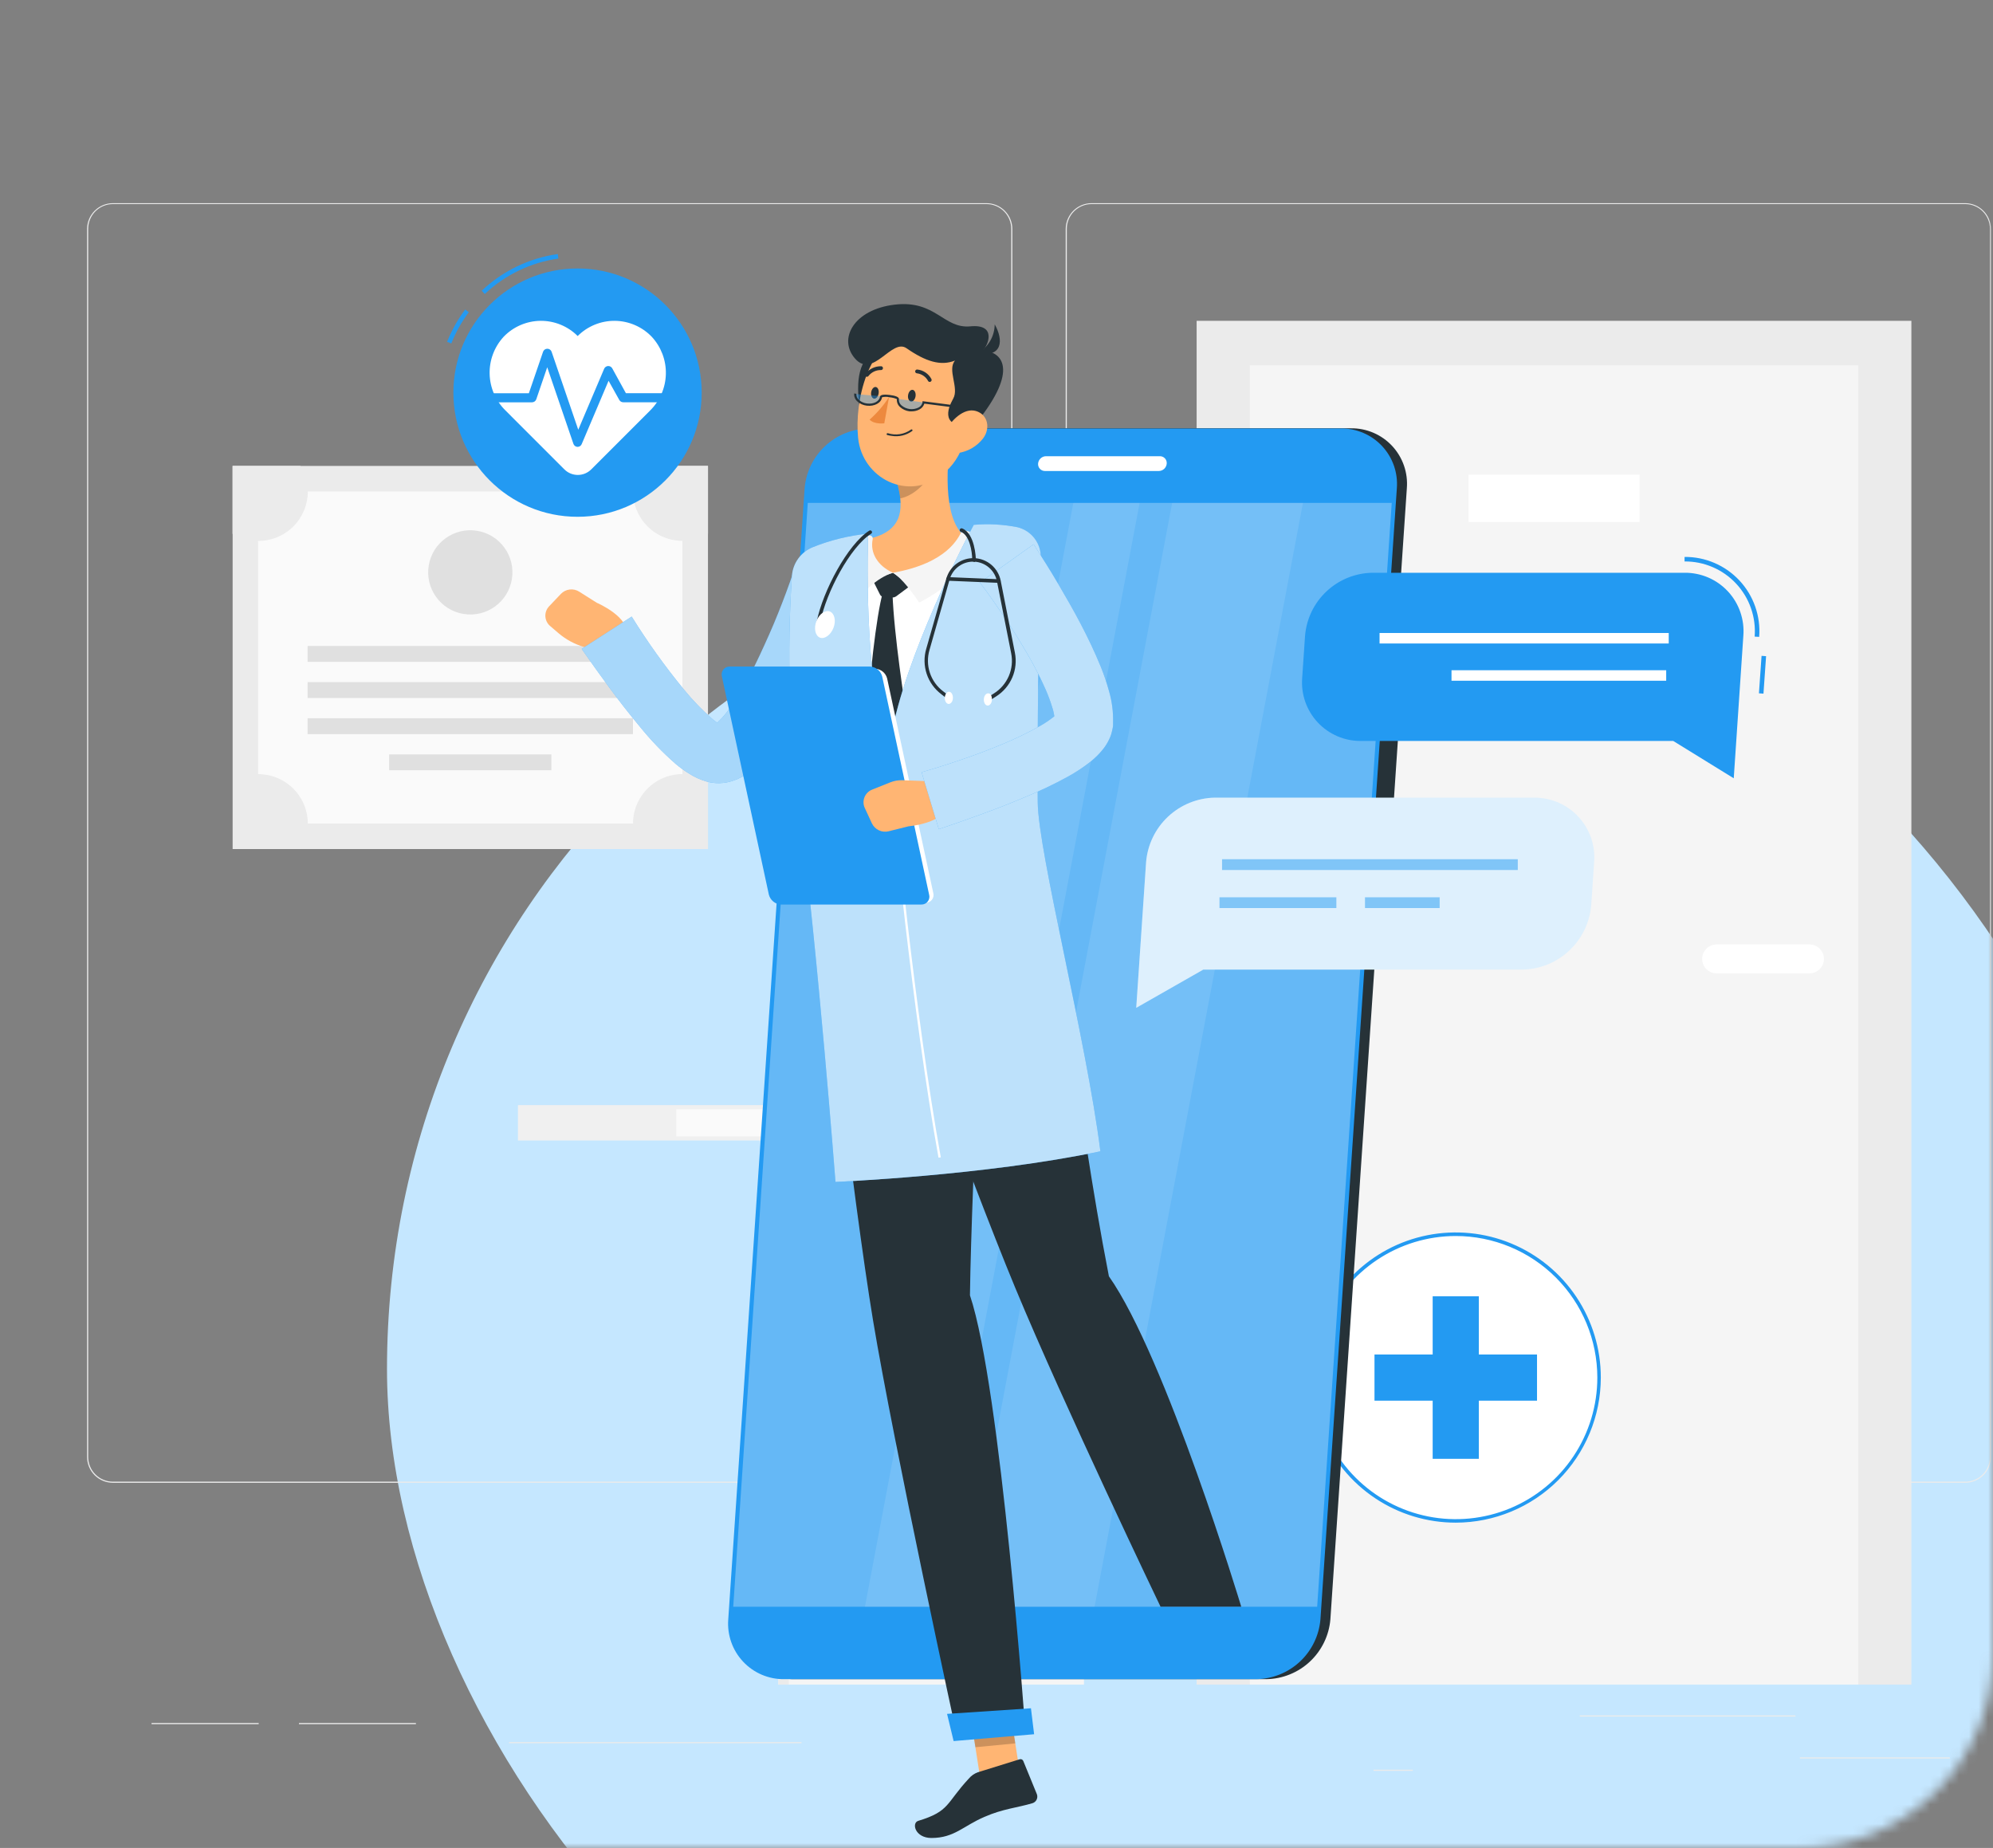 <svg width="206" height="191" viewBox="0 0 206 191" fill="none" xmlns="http://www.w3.org/2000/svg">
<rect x="0" y="0" width="206" height="191" fill="#808080" stroke="none"/>
<mask id="mask0_153_987" style="mask-type:alpha" maskUnits="userSpaceOnUse" x="0" y="0" width="206" height="191">
<rect width="206" height="191" rx="20" fill="#E4EEFF"/>
</mask>
<g mask="url(#mask0_153_987)">
<rect x="40" y="56" width="181" height="171" rx="85.5" fill="#C5E7FF"/>
<path d="M201.534 181.639H186.045V181.756H201.534V181.639Z" fill="#EBEBEB"/>
<path d="M146.031 182.911H141.967V183.028H146.031V182.911Z" fill="#EBEBEB"/>
<path d="M185.577 177.299H163.284V177.416H185.577V177.299Z" fill="#EBEBEB"/>
<path d="M26.739 178.085H15.664V178.202H26.739V178.085Z" fill="#EBEBEB"/>
<path d="M42.99 178.085H30.901V178.202H42.99V178.085Z" fill="#EBEBEB"/>
<path d="M82.845 180.058H52.615V180.175H82.845V180.058Z" fill="#EBEBEB"/>
<path d="M101.968 153.257H11.666C10.958 153.255 10.28 152.973 9.78 152.473C9.281 151.972 9 151.294 9 150.586V23.647C9.006 22.944 9.29 22.271 9.789 21.776C10.288 21.28 10.962 21.001 11.666 21H101.968C102.676 21 103.355 21.281 103.856 21.782C104.357 22.283 104.638 22.962 104.638 23.67V150.586C104.638 151.294 104.357 151.974 103.856 152.474C103.355 152.975 102.676 153.257 101.968 153.257ZM11.666 21.093C10.989 21.095 10.341 21.364 9.863 21.843C9.385 22.322 9.117 22.971 9.117 23.647V150.586C9.117 151.263 9.385 151.911 9.863 152.39C10.341 152.869 10.989 153.138 11.666 153.14H101.968C102.645 153.138 103.293 152.869 103.772 152.39C104.251 151.912 104.52 151.263 104.521 150.586V23.647C104.52 22.97 104.251 22.321 103.772 21.843C103.293 21.364 102.645 21.095 101.968 21.093H11.666Z" fill="#EBEBEB"/>
<path d="M203.129 153.257H112.822C112.114 153.255 111.436 152.974 110.935 152.473C110.435 151.972 110.153 151.294 110.152 150.586V23.647C110.159 22.943 110.444 22.271 110.944 21.775C111.443 21.28 112.118 21.001 112.822 21H203.129C203.832 21.002 204.505 21.282 205.003 21.777C205.501 22.273 205.784 22.944 205.79 23.647V150.586C205.79 151.293 205.51 151.971 205.011 152.471C204.512 152.972 203.836 153.254 203.129 153.257ZM112.822 21.093C112.145 21.095 111.497 21.364 111.018 21.843C110.539 22.321 110.27 22.97 110.269 23.647V150.586C110.27 151.263 110.539 151.912 111.018 152.39C111.497 152.869 112.145 153.138 112.822 153.14H203.129C203.806 153.138 204.455 152.869 204.933 152.39C205.412 151.912 205.681 151.263 205.682 150.586V23.647C205.681 22.97 205.412 22.321 204.933 21.843C204.455 21.364 203.806 21.095 203.129 21.093H112.822Z" fill="#EBEBEB"/>
<path d="M197.564 33.159H123.686V174.115H197.564V33.159Z" fill="#EBEBEB"/>
<path d="M192.069 37.757H129.181V174.114H192.069V37.757Z" fill="#F5F5F5"/>
<path d="M169.471 49.065H151.788V53.952H169.471V49.065Z" fill="white"/>
<path d="M177.435 97.613H187.027C187.424 97.613 187.805 97.771 188.085 98.052C188.366 98.332 188.524 98.713 188.524 99.11C188.524 99.507 188.366 99.888 188.085 100.168C187.805 100.449 187.424 100.606 187.027 100.606H177.435C177.038 100.606 176.658 100.449 176.377 100.168C176.096 99.888 175.939 99.507 175.939 99.11C175.939 98.713 176.096 98.332 176.377 98.052C176.658 97.771 177.038 97.613 177.435 97.613Z" fill="white"/>
<path d="M73.178 48.157H24.045V87.755H73.178V48.157Z" fill="#EBEBEB"/>
<path d="M70.536 85.117V50.795H26.678V85.117H70.536Z" fill="#FAFAFA"/>
<path d="M65.424 68.407V66.766H31.794V68.407H65.424Z" fill="#E0E0E0"/>
<path d="M65.424 72.144V70.503H31.794V72.144H65.424Z" fill="#E0E0E0"/>
<path d="M65.424 75.876V74.235H31.794V75.876H65.424Z" fill="#E0E0E0"/>
<path d="M56.992 79.613V77.971H40.226V79.613H56.992Z" fill="#E0E0E0"/>
<path d="M31.818 50.795C31.818 51.469 31.684 52.136 31.425 52.759C31.166 53.381 30.787 53.946 30.309 54.421C29.831 54.896 29.263 55.272 28.64 55.527C28.015 55.782 27.347 55.911 26.673 55.907C25.743 55.909 24.831 55.655 24.036 55.172V48.157H31.051C31.542 48.95 31.807 49.862 31.818 50.795Z" fill="#EBEBEB"/>
<path d="M73.178 48.157V55.172C72.2 55.761 71.054 56.005 69.921 55.866C68.789 55.727 67.736 55.214 66.929 54.407C66.122 53.6 65.608 52.547 65.47 51.414C65.331 50.282 65.575 49.135 66.163 48.157H73.178Z" fill="#EBEBEB"/>
<path d="M31.818 85.122C31.819 86.05 31.567 86.96 31.088 87.755H24.073V80.74C24.849 80.275 25.734 80.025 26.638 80.014C27.543 80.002 28.434 80.231 29.221 80.677C30.008 81.122 30.663 81.768 31.119 82.549C31.575 83.33 31.816 84.218 31.818 85.122Z" fill="#EBEBEB"/>
<path d="M73.178 80.735V87.75H66.163C65.681 86.957 65.427 86.046 65.429 85.117C65.43 84.212 65.671 83.323 66.128 82.541C66.584 81.758 67.24 81.112 68.028 80.666C68.817 80.22 69.709 79.991 70.614 80.002C71.52 80.014 72.406 80.265 73.183 80.731L73.178 80.735Z" fill="#EBEBEB"/>
<path d="M52.909 59.855C53.294 57.482 51.682 55.245 49.309 54.86C46.935 54.475 44.698 56.087 44.313 58.46C43.928 60.834 45.54 63.07 47.913 63.455C50.287 63.841 52.523 62.229 52.909 59.855Z" fill="#E0E0E0"/>
<path d="M112.041 121.376H80.455V174.115H112.041V121.376Z" fill="#F5F5F5"/>
<path d="M81.535 121.376H80.455V174.115H81.535V121.376Z" fill="#EBEBEB"/>
<path d="M83.883 114.22H53.536V117.877H83.883V114.22Z" fill="#F0F0F0"/>
<path d="M83.888 114.651H69.895V117.452H83.888V114.651Z" fill="#FAFAFA"/>
<path d="M150.47 157.194C158.652 157.194 165.285 150.561 165.285 142.379C165.285 134.196 158.652 127.563 150.47 127.563C142.287 127.563 135.654 134.196 135.654 142.379C135.654 150.561 142.287 157.194 150.47 157.194Z" fill="white"/>
<path d="M150.47 157.377C147.503 157.378 144.603 156.499 142.136 154.851C139.669 153.204 137.746 150.862 136.61 148.121C135.474 145.381 135.176 142.365 135.754 139.455C136.333 136.546 137.761 133.873 139.858 131.775C141.955 129.677 144.628 128.248 147.537 127.669C150.447 127.09 153.463 127.387 156.203 128.522C158.944 129.657 161.287 131.579 162.935 134.046C164.583 136.512 165.463 139.412 165.463 142.378C165.459 146.354 163.879 150.166 161.068 152.978C158.257 155.79 154.445 157.372 150.47 157.377ZM150.47 127.75C147.575 127.75 144.746 128.608 142.339 130.216C139.933 131.824 138.057 134.11 136.95 136.784C135.842 139.458 135.553 142.401 136.118 145.24C136.683 148.078 138.077 150.686 140.124 152.732C142.171 154.778 144.779 156.172 147.618 156.736C150.457 157.3 153.399 157.01 156.073 155.901C158.747 154.793 161.032 152.917 162.639 150.51C164.246 148.103 165.104 145.273 165.103 142.378C165.099 138.499 163.556 134.78 160.813 132.037C158.069 129.294 154.349 127.752 150.47 127.75Z" fill="#239AF2"/>
<path d="M152.855 133.979H148.084V150.778H152.855V133.979Z" fill="#239AF2"/>
<path d="M158.869 144.768V139.998H142.07V144.768H158.869Z" fill="#239AF2"/>
<path d="M50.108 30.386L49.79 30.045C51.955 27.998 54.702 26.674 57.651 26.257L57.717 26.724C54.862 27.127 52.204 28.406 50.108 30.386Z" fill="#239AF2"/>
<path d="M46.647 35.498L46.212 35.329C46.684 34.138 47.314 33.015 48.083 31.99L48.457 32.271C47.715 33.263 47.107 34.347 46.647 35.498Z" fill="#239AF2"/>
<path d="M59.695 53.414C66.783 53.414 72.528 47.669 72.528 40.581C72.528 33.494 66.783 27.748 59.695 27.748C52.608 27.748 46.862 33.494 46.862 40.581C46.862 47.669 52.608 53.414 59.695 53.414Z" fill="#239AF2"/>
<path d="M67.36 34.801C66.866 34.288 66.274 33.878 65.62 33.597C64.966 33.315 64.262 33.166 63.549 33.16C62.837 33.153 62.13 33.289 61.471 33.559C60.812 33.828 60.213 34.227 59.709 34.731C59.206 34.227 58.607 33.828 57.948 33.559C57.289 33.289 56.583 33.154 55.871 33.16C55.159 33.167 54.456 33.315 53.802 33.597C53.148 33.879 52.557 34.288 52.063 34.801C51.095 35.848 50.574 37.231 50.609 38.656C50.645 40.081 51.235 41.436 52.255 42.433L58.334 48.513C58.517 48.695 58.733 48.84 58.971 48.939C59.21 49.037 59.465 49.088 59.723 49.088C59.981 49.088 60.237 49.037 60.475 48.939C60.713 48.84 60.93 48.695 61.112 48.513L67.192 42.433C68.208 41.433 68.794 40.076 68.825 38.651C68.857 37.226 68.331 35.845 67.36 34.801Z" fill="white"/>
<path d="M59.695 46.188C59.601 46.185 59.51 46.154 59.434 46.098C59.358 46.042 59.301 45.964 59.27 45.875L56.562 37.958L55.43 41.269C55.398 41.361 55.338 41.44 55.258 41.496C55.178 41.553 55.083 41.583 54.986 41.582H50.454C50.33 41.582 50.211 41.533 50.123 41.445C50.036 41.357 49.986 41.238 49.986 41.114C49.986 40.99 50.036 40.871 50.123 40.784C50.211 40.696 50.33 40.647 50.454 40.647H54.663L56.132 36.358C56.163 36.266 56.223 36.187 56.302 36.13C56.381 36.074 56.476 36.044 56.573 36.044C56.671 36.044 56.766 36.074 56.845 36.13C56.924 36.187 56.984 36.266 57.015 36.358L59.77 44.416L62.445 38.117C62.479 38.036 62.534 37.967 62.605 37.917C62.676 37.866 62.76 37.837 62.847 37.831C62.935 37.826 63.022 37.846 63.099 37.888C63.176 37.93 63.239 37.993 63.282 38.07L64.695 40.642H68.955C69.079 40.642 69.198 40.691 69.286 40.779C69.373 40.867 69.423 40.986 69.423 41.11C69.423 41.234 69.373 41.353 69.286 41.44C69.198 41.528 69.079 41.577 68.955 41.577H64.423C64.34 41.578 64.257 41.556 64.185 41.514C64.112 41.472 64.053 41.412 64.012 41.339L62.903 39.356L60.125 45.903C60.09 45.988 60.03 46.06 59.953 46.111C59.877 46.161 59.787 46.188 59.695 46.188Z" fill="#239AF2"/>
<path d="M130.898 173.553H82.087C81.292 173.562 80.503 173.405 79.772 173.093C79.04 172.781 78.382 172.32 77.838 171.739C77.294 171.158 76.878 170.471 76.614 169.721C76.35 168.97 76.246 168.173 76.307 167.38L84.196 50.463C84.334 48.793 85.088 47.234 86.311 46.089C87.534 44.944 89.139 44.294 90.814 44.267H139.634C140.431 44.257 141.222 44.415 141.955 44.728C142.688 45.042 143.348 45.505 143.892 46.089C144.436 46.672 144.852 47.362 145.114 48.115C145.376 48.869 145.478 49.668 145.414 50.463L137.51 167.38C137.368 169.045 136.613 170.598 135.392 171.739C134.17 172.879 132.569 173.526 130.898 173.553Z" fill="#263238"/>
<path d="M141.719 91.88H140.489C140.267 91.882 140.046 91.839 139.841 91.751C139.636 91.663 139.452 91.534 139.3 91.371C139.148 91.208 139.032 91.016 138.959 90.805C138.886 90.595 138.858 90.371 138.876 90.149L140.387 67.8C140.422 67.332 140.631 66.895 140.973 66.575C141.315 66.254 141.765 66.074 142.234 66.069H143.464C143.687 66.067 143.907 66.11 144.112 66.198C144.317 66.285 144.501 66.415 144.653 66.578C144.805 66.741 144.921 66.933 144.994 67.144C145.067 67.354 145.096 67.578 145.077 67.8L143.567 90.149C143.532 90.617 143.322 91.054 142.98 91.374C142.638 91.695 142.188 91.875 141.719 91.88Z" fill="#263238"/>
<path d="M83.486 76.971H82.26C82.079 76.973 81.899 76.938 81.732 76.867C81.565 76.796 81.415 76.692 81.29 76.56C81.166 76.428 81.07 76.272 81.009 76.101C80.948 75.93 80.924 75.748 80.937 75.567L81.484 67.496C81.518 67.117 81.692 66.764 81.971 66.505C82.249 66.246 82.614 66.099 82.994 66.093H84.224C84.405 66.091 84.584 66.128 84.75 66.199C84.916 66.27 85.066 66.375 85.19 66.507C85.313 66.638 85.409 66.794 85.469 66.964C85.53 67.134 85.555 67.315 85.543 67.496L84.996 75.567C84.963 75.947 84.79 76.3 84.51 76.559C84.231 76.819 83.866 76.965 83.486 76.971Z" fill="#239AF2"/>
<path d="M82.513 91.384H81.283C81.102 91.386 80.923 91.35 80.756 91.279C80.59 91.208 80.44 91.103 80.316 90.972C80.192 90.84 80.097 90.684 80.036 90.513C79.976 90.343 79.951 90.162 79.964 89.981L80.511 81.909C80.546 81.53 80.719 81.177 80.998 80.918C81.277 80.659 81.641 80.513 82.022 80.506H83.261C83.442 80.505 83.621 80.541 83.787 80.612C83.953 80.684 84.103 80.788 84.226 80.92C84.35 81.052 84.445 81.208 84.506 81.378C84.567 81.548 84.592 81.729 84.58 81.909L84.033 89.981C83.999 90.362 83.825 90.717 83.544 90.976C83.263 91.236 82.895 91.381 82.513 91.384Z" fill="#239AF2"/>
<path d="M129.864 173.553H81.054C80.258 173.562 79.47 173.405 78.738 173.093C78.007 172.781 77.348 172.32 76.805 171.739C76.261 171.158 75.844 170.471 75.581 169.721C75.317 168.97 75.212 168.173 75.273 167.38L83.168 50.463C83.31 48.793 84.069 47.235 85.296 46.093C86.524 44.951 88.132 44.307 89.808 44.285H138.6C139.396 44.276 140.185 44.433 140.917 44.746C141.648 45.058 142.307 45.52 142.851 46.101C143.395 46.682 143.811 47.37 144.075 48.121C144.338 48.872 144.442 49.67 144.381 50.463L136.482 167.38C136.339 169.046 135.584 170.6 134.361 171.74C133.138 172.881 131.536 173.527 129.864 173.553Z" fill="#239AF2"/>
<path opacity="0.3" d="M75.788 166.071L83.495 51.978H143.852L136.145 166.071H75.788Z" fill="white"/>
<path opacity="0.1" d="M99.615 166.071L121.156 51.978H134.676L113.136 166.071H99.615Z" fill="white"/>
<path opacity="0.1" d="M89.402 166.071L110.942 51.978H117.794L96.253 166.071H89.402Z" fill="white"/>
<path d="M108.113 47.152H119.884C119.982 47.15 120.08 47.169 120.17 47.208C120.261 47.246 120.342 47.303 120.409 47.375C120.476 47.447 120.527 47.532 120.559 47.625C120.591 47.718 120.604 47.816 120.595 47.914C120.579 48.12 120.487 48.313 120.336 48.455C120.186 48.596 119.988 48.677 119.781 48.681H108.01C107.912 48.682 107.814 48.663 107.724 48.624C107.633 48.585 107.552 48.527 107.485 48.455C107.418 48.383 107.367 48.297 107.335 48.204C107.303 48.111 107.291 48.012 107.299 47.914C107.316 47.709 107.408 47.517 107.559 47.376C107.709 47.234 107.907 47.155 108.113 47.152Z" fill="white"/>
<path d="M105.662 184.801L101.537 185.194L100.05 175.677L104.175 175.279L105.662 184.801Z" fill="#FFB573"/>
<path d="M101.065 183.178L105.386 181.836C105.461 181.81 105.543 181.814 105.614 181.847C105.686 181.88 105.742 181.94 105.77 182.013L107.173 185.441C107.208 185.533 107.223 185.631 107.218 185.73C107.213 185.828 107.188 185.924 107.144 186.012C107.1 186.1 107.038 186.177 106.963 186.24C106.887 186.303 106.8 186.35 106.705 186.377C105.143 186.844 103.656 186.952 101.771 187.78C99.569 188.715 98.647 189.968 96.276 189.968C94.579 189.968 94.195 188.411 94.915 188.196C98.189 187.205 97.759 186.391 100.134 183.833C100.382 183.536 100.703 183.31 101.065 183.178Z" fill="#263238"/>
<path opacity="0.2" d="M100.05 175.677L100.817 180.587L104.947 180.19L104.18 175.279L100.05 175.677Z" fill="black"/>
<path d="M103.034 55.42C97.623 54.784 92.24 55.21 86.839 56.258C85.939 56.432 85.118 56.889 84.494 57.562C83.871 58.234 83.479 59.088 83.373 59.999C82.789 65.171 82.12 76.765 84.73 94.059L106.841 92.188C106.883 89.05 104.652 74.754 106.495 59.919C106.57 59.396 106.54 58.862 106.406 58.35C106.272 57.839 106.036 57.359 105.714 56.94C105.391 56.52 104.988 56.17 104.528 55.909C104.067 55.648 103.56 55.482 103.034 55.42Z" fill="white"/>
<path d="M90.159 59.854L90.95 61.435C90.986 61.514 91.045 61.582 91.119 61.63C91.192 61.678 91.278 61.704 91.366 61.706L92.222 61.753C92.374 61.759 92.525 61.713 92.647 61.622L94.12 60.523L92.301 59.199L90.159 59.854Z" fill="#263238"/>
<path d="M92.25 61.299C91.938 61.154 91.584 61.126 91.254 61.219C90.557 63.675 89.794 70.722 89.715 73.847C91.829 80.006 92.521 80.628 92.521 80.628L93.592 73.215C93.592 73.215 92.39 65.634 92.25 61.299Z" fill="#263238"/>
<path d="M98.353 44.758C97.848 47.807 97.417 53.377 99.606 55.346C98.002 57.029 95.902 58.979 92.301 59.199C88.7 59.419 89.257 56.926 90.169 55.593C93.531 54.696 93.367 52.189 92.708 49.846L98.353 44.758Z" fill="#FFB573"/>
<path d="M100.523 55.079C100.268 54.969 100.003 54.883 99.732 54.822C99.666 54.804 99.596 54.809 99.532 54.835C99.469 54.861 99.416 54.907 99.382 54.967C99.035 55.556 97.978 58.189 92.301 59.199C93.236 59.751 94.476 61.463 95.009 62.286C96.711 61.402 101.14 58.76 100.719 55.341C100.71 55.284 100.688 55.231 100.654 55.185C100.619 55.139 100.574 55.103 100.523 55.079Z" fill="#F5F5F5"/>
<path d="M90.201 55.734C90.213 55.68 90.212 55.625 90.197 55.573C90.182 55.52 90.154 55.472 90.116 55.433C90.078 55.394 90.031 55.365 89.979 55.349C89.927 55.333 89.871 55.33 89.818 55.341C89.621 55.379 89.427 55.431 89.238 55.495C89.194 55.512 89.153 55.536 89.116 55.565C88.681 55.968 86.31 59.391 88.532 62.159C88.999 61.407 90.613 59.7 92.301 59.199C90.702 58.479 89.916 57.137 90.201 55.734Z" fill="#F5F5F5"/>
<path opacity="0.2" d="M96.052 46.834L92.713 49.846C92.874 50.39 92.986 50.947 93.049 51.511C94.34 51.291 96.075 49.827 96.169 48.471C96.232 47.923 96.192 47.368 96.052 46.834Z" fill="black"/>
<path d="M91.59 35.54C88.709 36.667 88.522 39.033 88.784 41.62C89.046 44.206 91.861 42.494 92.488 40.876C93.115 39.258 95.579 33.978 91.59 35.54Z" fill="#263238"/>
<path d="M100.78 40.698C99.98 44.772 99.713 47.189 97.385 49.065C93.872 51.871 89.116 49.448 88.695 45.249C88.316 41.465 89.687 35.428 93.882 34.249C94.796 33.98 95.766 33.954 96.694 34.174C97.622 34.394 98.476 34.852 99.173 35.503C99.87 36.154 100.384 36.976 100.666 37.887C100.948 38.798 100.987 39.767 100.78 40.698Z" fill="#FFB573"/>
<path d="M100.611 44.07C97.183 44.252 97.908 42.307 98.53 41.189C99.152 40.072 97.885 38.224 98.713 37.266C97.235 37.855 95.678 37.368 93.699 35.993C92.165 34.922 90.243 39.202 88.373 37.055C86.605 35.03 88.246 31.976 92.493 31.485C96.739 30.994 97.511 33.997 100.298 33.73C103.085 33.463 102.117 35.76 101.57 36.227C103.909 36.382 105.185 38.617 100.611 44.07Z" fill="#263238"/>
<path d="M101.032 36.513C101.569 36.218 102.017 35.786 102.33 35.261C102.643 34.735 102.81 34.136 102.814 33.524C103.74 35.147 103.642 36.99 101.032 36.513Z" fill="#263238"/>
<path d="M92.147 45.047C92.519 45.112 92.901 45.1 93.269 45.014C93.637 44.927 93.984 44.767 94.289 44.542C94.298 44.534 94.305 44.523 94.31 44.511C94.315 44.5 94.318 44.487 94.318 44.475C94.318 44.462 94.315 44.449 94.31 44.438C94.305 44.426 94.298 44.416 94.289 44.407C94.27 44.389 94.246 44.38 94.221 44.38C94.196 44.38 94.171 44.389 94.153 44.407C93.812 44.649 93.419 44.808 93.006 44.872C92.593 44.936 92.171 44.903 91.773 44.776C91.747 44.77 91.72 44.773 91.697 44.785C91.674 44.797 91.656 44.817 91.646 44.842C91.639 44.867 91.642 44.893 91.654 44.916C91.666 44.939 91.687 44.956 91.712 44.963C91.854 45.004 91.999 45.032 92.147 45.047Z" fill="#263238"/>
<path d="M101.608 45.319C100.967 46.144 100.028 46.685 98.993 46.825C97.632 47.002 97.179 45.735 97.749 44.552C98.268 43.486 99.62 42.111 100.873 42.48C102.127 42.849 102.393 44.29 101.608 45.319Z" fill="#FFB573"/>
<path d="M100.256 133.881C100.42 121.67 101.982 92.586 101.982 92.586L84.743 94.04C84.743 94.04 88.171 124.013 90.239 136.472C92.39 149.422 98.989 179.759 98.989 179.759L106.004 179.161C106.004 179.161 103.441 143.323 100.256 133.881Z" fill="#263238"/>
<path d="M98.568 179.951L106.888 179.245L106.56 176.56L97.89 177.14L98.568 179.951Z" fill="#239AF2"/>
<path d="M94.635 40.941C94.593 41.273 94.377 41.526 94.167 41.503C93.957 41.479 93.812 41.189 93.858 40.852C93.905 40.516 94.116 40.268 94.326 40.291C94.537 40.315 94.681 40.609 94.635 40.941Z" fill="#263238"/>
<path d="M90.819 40.642C90.776 40.979 90.561 41.227 90.351 41.203C90.141 41.18 89.996 40.89 90.042 40.558C90.089 40.226 90.299 39.973 90.51 39.997C90.72 40.02 90.865 40.291 90.819 40.642Z" fill="#263238"/>
<path d="M91.894 41.035C91.331 41.9 90.655 42.687 89.883 43.373C90.379 43.892 91.403 43.752 91.403 43.752L91.894 41.035Z" fill="#ED893E"/>
<path opacity="0.4" d="M88.405 40.726C88.335 41.26 88.873 41.704 89.617 41.797C90.36 41.891 91.048 41.484 91.113 40.951" fill="#239AF2"/>
<path opacity="0.4" d="M92.825 41.222C92.722 41.75 93.241 42.227 93.971 42.368C94.7 42.508 95.416 42.134 95.514 41.61" fill="#239AF2"/>
<path d="M94.261 42.513C94.177 42.517 94.092 42.517 94.008 42.513C93.649 42.47 93.311 42.318 93.04 42.078C92.922 41.977 92.83 41.849 92.771 41.705C92.712 41.561 92.689 41.405 92.703 41.25C92.466 41.147 92.213 41.084 91.955 41.063C91.696 40.998 91.424 40.998 91.165 41.063C91.099 41.634 90.388 42.026 89.593 41.928C89.234 41.889 88.895 41.739 88.625 41.498C88.508 41.396 88.416 41.269 88.357 41.125C88.299 40.981 88.275 40.825 88.288 40.67L88.513 40.698C88.504 40.818 88.523 40.938 88.569 41.049C88.616 41.159 88.688 41.257 88.78 41.334C89.015 41.542 89.309 41.671 89.621 41.704C90.295 41.793 90.894 41.479 90.954 41.012C90.987 40.75 91.529 40.768 91.978 40.825C92.427 40.881 92.96 41.007 92.914 41.264C92.904 41.384 92.923 41.504 92.969 41.615C93.016 41.725 93.088 41.823 93.18 41.9C93.419 42.105 93.712 42.235 94.024 42.275C94.335 42.315 94.652 42.263 94.934 42.125C95.043 42.074 95.138 41.998 95.211 41.903C95.285 41.807 95.334 41.696 95.355 41.577V41.465L101.126 42.209L101.098 42.433L95.542 41.718C95.502 41.848 95.435 41.968 95.347 42.072C95.258 42.176 95.15 42.261 95.028 42.321C94.791 42.446 94.528 42.512 94.261 42.513Z" fill="#263238"/>
<path d="M96.103 39.473C96.136 39.473 96.169 39.463 96.197 39.445C96.242 39.418 96.275 39.375 96.289 39.325C96.303 39.274 96.297 39.22 96.272 39.174C96.126 38.902 95.917 38.67 95.66 38.498C95.404 38.327 95.11 38.222 94.803 38.191C94.75 38.189 94.699 38.207 94.66 38.242C94.62 38.277 94.596 38.326 94.593 38.379C94.59 38.43 94.608 38.48 94.642 38.519C94.676 38.557 94.724 38.581 94.775 38.584C95.018 38.613 95.25 38.7 95.451 38.839C95.652 38.977 95.817 39.163 95.93 39.379C95.948 39.409 95.973 39.434 96.004 39.45C96.034 39.467 96.069 39.474 96.103 39.473Z" fill="#263238"/>
<path d="M89.584 38.944C89.616 38.948 89.649 38.943 89.679 38.931C89.709 38.919 89.736 38.899 89.757 38.874C89.908 38.676 90.104 38.517 90.328 38.408C90.552 38.299 90.798 38.244 91.048 38.248C91.073 38.25 91.1 38.248 91.124 38.24C91.149 38.233 91.172 38.22 91.192 38.204C91.212 38.187 91.229 38.167 91.241 38.144C91.253 38.121 91.26 38.096 91.263 38.07C91.266 38.045 91.264 38.019 91.257 37.995C91.251 37.97 91.239 37.947 91.224 37.927C91.208 37.907 91.188 37.89 91.166 37.878C91.144 37.866 91.12 37.858 91.094 37.855C90.78 37.847 90.469 37.912 90.184 38.046C89.9 38.18 89.651 38.379 89.457 38.627C89.424 38.666 89.408 38.718 89.412 38.769C89.417 38.821 89.441 38.869 89.481 38.902C89.511 38.924 89.547 38.939 89.584 38.944Z" fill="#263238"/>
<path d="M114.618 131.912C111.04 113.523 110.236 99.143 106.841 92.16L90.14 94.031C90.14 94.031 100.088 121.432 104.947 133.128C109.993 145.287 119.954 166.061 119.954 166.061H128.297C128.297 166.061 120.511 140.288 114.618 131.912Z" fill="#263238"/>
<path d="M61.683 62.3L59.878 61.159C59.585 60.97 59.235 60.889 58.889 60.929C58.543 60.969 58.221 61.128 57.979 61.379L56.754 62.669C56.622 62.809 56.52 62.973 56.454 63.154C56.388 63.334 56.36 63.526 56.372 63.717C56.383 63.909 56.434 64.096 56.52 64.267C56.607 64.439 56.728 64.59 56.875 64.713L57.75 65.461C58.51 66.106 59.398 66.584 60.355 66.864L62.997 67.645L64.732 65.775C65.26 63.824 61.683 62.3 61.683 62.3Z" fill="#FFB573"/>
<path d="M88.405 61.425C87.751 63.025 87.11 64.512 86.413 66.032C85.716 67.552 85.01 69.053 84.229 70.545C83.448 72.037 82.616 73.519 81.671 75.006C81.203 75.745 80.684 76.484 80.095 77.228C79.462 78.048 78.74 78.796 77.944 79.459C77.418 79.888 76.838 80.247 76.218 80.525C76.022 80.6 75.839 80.674 75.624 80.74L75.297 80.829C75.132 80.869 74.965 80.899 74.796 80.918C74.226 80.982 73.649 80.941 73.094 80.796C72.4 80.602 71.74 80.3 71.139 79.903C70.689 79.622 70.259 79.309 69.853 78.967C68.503 77.789 67.259 76.495 66.135 75.1C65.045 73.79 64.016 72.476 63.03 71.134C62.043 69.792 61.094 68.473 60.121 67.065L65.293 63.726C66.925 66.361 68.732 68.884 70.7 71.279C71.604 72.388 72.601 73.419 73.678 74.361C73.887 74.532 74.108 74.688 74.338 74.829C74.511 74.945 74.684 74.992 74.562 74.95C74.398 74.905 74.226 74.895 74.057 74.922C73.989 74.928 73.922 74.941 73.856 74.96H73.819C73.796 74.96 73.796 74.96 73.791 74.96C73.897 74.89 73.999 74.814 74.095 74.73C74.522 74.343 74.909 73.914 75.25 73.449C75.647 72.916 76.045 72.317 76.424 71.695C77.198 70.402 77.904 69.069 78.538 67.701C79.192 66.298 79.824 64.895 80.408 63.436C80.993 61.977 81.549 60.495 82.022 59.078L88.405 61.425Z" fill="#239AF2"/>
<g opacity="0.6">
<path d="M88.405 61.425C87.751 63.025 87.11 64.512 86.413 66.032C85.716 67.552 85.01 69.053 84.229 70.545C83.448 72.037 82.616 73.519 81.671 75.006C81.203 75.745 80.684 76.484 80.095 77.228C79.462 78.048 78.74 78.796 77.944 79.459C77.418 79.888 76.838 80.247 76.218 80.525C76.022 80.6 75.839 80.674 75.624 80.74L75.297 80.829C75.132 80.869 74.965 80.899 74.796 80.918C74.226 80.982 73.649 80.941 73.094 80.796C72.4 80.602 71.74 80.3 71.139 79.903C70.689 79.622 70.259 79.309 69.853 78.967C68.503 77.789 67.259 76.495 66.135 75.1C65.045 73.79 64.016 72.476 63.03 71.134C62.043 69.792 61.094 68.473 60.121 67.065L65.293 63.726C66.925 66.361 68.732 68.884 70.7 71.279C71.604 72.388 72.601 73.419 73.678 74.361C73.887 74.532 74.108 74.688 74.338 74.829C74.511 74.945 74.684 74.992 74.562 74.95C74.398 74.905 74.226 74.895 74.057 74.922C73.989 74.928 73.922 74.941 73.856 74.96H73.819C73.796 74.96 73.796 74.96 73.791 74.96C73.897 74.89 73.999 74.814 74.095 74.73C74.522 74.343 74.909 73.914 75.25 73.449C75.647 72.916 76.045 72.317 76.424 71.695C77.198 70.402 77.904 69.069 78.538 67.701C79.192 66.298 79.824 64.895 80.408 63.436C80.993 61.977 81.549 60.495 82.022 59.078L88.405 61.425Z" fill="white"/>
</g>
<path d="M100.649 54.246C98.895 57.52 92.652 69.993 91.894 77.691C89.13 70.676 89.734 55.158 89.734 55.158C87.764 55.35 85.831 55.823 83.995 56.561C83.403 56.805 82.891 57.207 82.513 57.724C82.136 58.24 81.909 58.851 81.858 59.489C81.32 67.518 81.573 75.581 82.616 83.56C84.556 98.666 86.357 122.157 86.357 122.157C86.357 122.157 101.813 121.511 113.739 118.995C112.284 107.448 107.309 88.096 107.262 82.915C107.206 76.246 107.36 63.207 107.57 57.763C107.606 56.995 107.365 56.239 106.891 55.633C106.418 55.026 105.743 54.609 104.989 54.457C103.558 54.192 102.098 54.121 100.649 54.246Z" fill="#239AF2"/>
<path opacity="0.7" d="M100.649 54.246C98.895 57.52 92.652 69.993 91.894 77.691C89.13 70.676 89.734 55.158 89.734 55.158C87.764 55.35 85.831 55.823 83.995 56.562C83.403 56.805 82.891 57.207 82.513 57.724C82.136 58.24 81.909 58.851 81.858 59.489C81.32 67.518 81.573 75.581 82.616 83.56C84.556 98.666 86.357 122.157 86.357 122.157C86.357 122.157 101.813 121.511 113.739 118.995C112.284 107.448 107.309 88.096 107.262 82.915C107.206 76.246 107.36 63.202 107.57 57.759C107.615 57.014 107.394 56.277 106.949 55.678C106.503 55.079 105.86 54.657 105.134 54.485C103.657 54.196 102.148 54.115 100.649 54.246Z" fill="white"/>
<path d="M97.006 119.65C94.321 104.839 92.194 83.106 92.02 80.492H92.259C92.432 83.106 94.565 104.811 97.244 119.622L97.006 119.65Z" fill="white"/>
<path d="M95.668 93.302H81.414C81.126 93.288 80.85 93.183 80.627 93C80.405 92.817 80.248 92.567 80.179 92.287L75.413 70.133C75.379 70.012 75.373 69.885 75.397 69.761C75.421 69.638 75.474 69.522 75.552 69.422C75.629 69.323 75.729 69.244 75.843 69.191C75.958 69.138 76.083 69.114 76.209 69.118H90.458C90.747 69.13 91.024 69.236 91.248 69.419C91.471 69.602 91.629 69.853 91.698 70.133L96.463 92.287C96.498 92.408 96.504 92.535 96.48 92.659C96.456 92.782 96.403 92.898 96.325 92.997C96.248 93.097 96.147 93.176 96.033 93.229C95.919 93.281 95.794 93.306 95.668 93.302Z" fill="white"/>
<path d="M95.224 93.489H80.726C80.433 93.475 80.152 93.367 79.926 93.181C79.699 92.994 79.538 92.74 79.468 92.455L74.618 69.927C74.584 69.804 74.579 69.674 74.604 69.548C74.629 69.422 74.683 69.304 74.763 69.204C74.842 69.103 74.944 69.022 75.06 68.969C75.177 68.915 75.304 68.889 75.432 68.894H89.93C90.223 68.907 90.504 69.016 90.731 69.202C90.957 69.388 91.118 69.643 91.188 69.927L96.033 92.455C96.069 92.578 96.075 92.708 96.05 92.834C96.026 92.96 95.972 93.078 95.893 93.179C95.814 93.28 95.712 93.361 95.596 93.414C95.48 93.468 95.352 93.494 95.224 93.489Z" fill="#239AF2"/>
<path d="M96.884 80.777L93.278 80.642C92.845 80.627 92.413 80.703 92.011 80.866L90.141 81.615C89.965 81.684 89.805 81.788 89.671 81.921C89.537 82.054 89.431 82.212 89.359 82.387C89.287 82.561 89.252 82.749 89.254 82.937C89.257 83.126 89.297 83.312 89.374 83.485L90.122 85.103C90.273 85.417 90.527 85.669 90.842 85.818C91.157 85.966 91.514 86.001 91.852 85.917L93.915 85.403C93.915 85.403 97.787 85.094 97.927 83.064L96.884 80.777Z" fill="#FFB573"/>
<path d="M106.841 56.253C107.734 57.656 108.553 58.937 109.357 60.312C110.161 61.687 110.952 63.048 111.695 64.47C112.439 65.891 113.145 67.36 113.786 68.931C114.119 69.754 114.403 70.596 114.637 71.452C114.939 72.496 115.077 73.579 115.049 74.665V74.847C115.05 74.878 115.05 74.91 115.049 74.941C115.049 75.109 115.002 75.278 114.969 75.446C114.936 75.614 114.894 75.745 114.847 75.914C114.801 76.082 114.749 76.171 114.698 76.302C114.519 76.706 114.29 77.087 114.015 77.433C113.633 77.911 113.198 78.344 112.72 78.724C111.984 79.304 111.202 79.821 110.381 80.272C108.938 81.062 107.451 81.77 105.929 82.395C104.456 83.022 102.987 83.593 101.51 84.13C100.032 84.668 98.577 85.187 97.039 85.702L95.257 79.809C96.66 79.426 98.091 78.953 99.489 78.476C100.888 77.999 102.295 77.466 103.623 76.91C104.927 76.371 106.198 75.758 107.43 75.072C107.95 74.784 108.446 74.454 108.913 74.085C109.035 73.992 109.145 73.883 109.24 73.762C109.2 73.808 109.168 73.86 109.147 73.917C109.147 73.959 109.123 73.987 109.1 74.038C109.081 74.093 109.067 74.149 109.058 74.207C109.038 74.278 109.026 74.352 109.02 74.426C109.02 74.454 109.02 74.459 109.02 74.45V74.417C108.988 73.973 108.901 73.535 108.763 73.112C108.576 72.5 108.354 71.899 108.099 71.312C107.527 70.017 106.881 68.757 106.163 67.538C105.433 66.284 104.657 65.031 103.825 63.796C102.992 62.562 102.141 61.332 101.285 60.209L106.841 56.253Z" fill="#239AF2"/>
<g opacity="0.7">
<path d="M106.841 56.253C107.734 57.656 108.553 58.937 109.357 60.312C110.161 61.687 110.952 63.048 111.695 64.47C112.439 65.891 113.145 67.36 113.786 68.931C114.119 69.754 114.403 70.596 114.637 71.452C114.939 72.496 115.077 73.579 115.049 74.665V74.847C115.05 74.878 115.05 74.91 115.049 74.941C115.049 75.109 115.002 75.278 114.969 75.446C114.936 75.614 114.894 75.745 114.847 75.914C114.801 76.082 114.749 76.171 114.698 76.302C114.519 76.706 114.29 77.087 114.015 77.433C113.633 77.911 113.198 78.344 112.72 78.724C111.984 79.304 111.202 79.821 110.381 80.272C108.938 81.062 107.451 81.77 105.929 82.395C104.456 83.022 102.987 83.593 101.51 84.13C100.032 84.668 98.577 85.187 97.039 85.702L95.257 79.809C96.66 79.426 98.091 78.953 99.489 78.476C100.888 77.999 102.295 77.466 103.623 76.91C104.927 76.371 106.198 75.758 107.43 75.072C107.95 74.784 108.446 74.454 108.913 74.085C109.035 73.992 109.145 73.883 109.24 73.762C109.2 73.808 109.168 73.86 109.147 73.917C109.147 73.959 109.123 73.987 109.1 74.038C109.081 74.093 109.067 74.149 109.058 74.207C109.038 74.278 109.026 74.352 109.02 74.426C109.02 74.454 109.02 74.459 109.02 74.45V74.417C108.988 73.973 108.901 73.535 108.763 73.112C108.576 72.5 108.354 71.899 108.099 71.312C107.527 70.017 106.881 68.757 106.163 67.538C105.433 66.284 104.657 65.031 103.825 63.796C102.992 62.562 102.141 61.332 101.285 60.209L106.841 56.253Z" fill="white"/>
</g>
<path d="M102.108 72.481C102.077 72.481 102.046 72.472 102.019 72.457C101.992 72.441 101.97 72.419 101.954 72.392C101.94 72.372 101.931 72.349 101.926 72.325C101.921 72.3 101.922 72.275 101.927 72.251C101.932 72.228 101.942 72.205 101.957 72.185C101.971 72.165 101.989 72.148 102.01 72.135L102.739 71.667C103.42 71.238 103.955 70.612 104.272 69.872C104.59 69.132 104.675 68.313 104.517 67.524L103.048 60.088C102.941 59.532 102.649 59.028 102.22 58.659C101.791 58.289 101.249 58.075 100.684 58.051C100.118 58.028 99.561 58.195 99.102 58.528C98.643 58.86 98.31 59.337 98.156 59.882L96.075 67.173C95.848 67.944 95.86 68.765 96.111 69.529C96.362 70.292 96.838 70.961 97.478 71.447L98.17 71.971C98.209 72.002 98.235 72.046 98.241 72.095C98.247 72.144 98.233 72.194 98.203 72.233C98.188 72.252 98.17 72.268 98.149 72.28C98.128 72.292 98.105 72.3 98.081 72.303C98.057 72.306 98.033 72.304 98.01 72.298C97.987 72.292 97.965 72.281 97.946 72.266L97.291 71.747C96.588 71.217 96.062 70.486 95.784 69.651C95.506 68.816 95.488 67.915 95.734 67.07L97.82 59.779C97.999 59.157 98.382 58.612 98.907 58.233C99.433 57.855 100.07 57.663 100.717 57.69C101.365 57.717 101.984 57.961 102.476 58.382C102.969 58.803 103.305 59.378 103.432 60.013L104.9 67.454C105.073 68.316 104.981 69.211 104.634 70.019C104.287 70.828 103.703 71.511 102.959 71.981L102.225 72.448C102.209 72.461 102.19 72.471 102.17 72.477C102.15 72.482 102.129 72.484 102.108 72.481Z" fill="#263238"/>
<path d="M103.23 60.242L97.978 60.022C97.954 60.021 97.93 60.015 97.908 60.004C97.885 59.994 97.865 59.979 97.849 59.961C97.832 59.943 97.82 59.921 97.811 59.898C97.803 59.875 97.799 59.85 97.801 59.826C97.805 59.777 97.828 59.732 97.865 59.699C97.901 59.666 97.948 59.648 97.997 59.648L103.244 59.868C103.269 59.869 103.293 59.875 103.315 59.886C103.338 59.896 103.358 59.911 103.374 59.929C103.391 59.947 103.403 59.969 103.412 59.992C103.42 60.015 103.423 60.04 103.422 60.064C103.422 60.089 103.416 60.113 103.406 60.135C103.396 60.157 103.382 60.177 103.364 60.194C103.346 60.21 103.325 60.223 103.302 60.231C103.279 60.24 103.255 60.243 103.23 60.242Z" fill="#263238"/>
<path d="M100.677 58.063C100.628 58.062 100.582 58.042 100.547 58.008C100.513 57.974 100.492 57.929 100.49 57.88C100.49 56.945 100.2 55.322 99.325 54.967C99.301 54.959 99.279 54.946 99.26 54.928C99.241 54.911 99.225 54.891 99.215 54.867C99.204 54.844 99.198 54.819 99.198 54.794C99.197 54.768 99.202 54.743 99.212 54.719C99.221 54.695 99.235 54.674 99.254 54.656C99.272 54.638 99.293 54.624 99.317 54.615C99.341 54.606 99.367 54.602 99.392 54.602C99.418 54.603 99.443 54.61 99.466 54.621C100.761 55.154 100.869 57.595 100.869 57.894C100.869 57.944 100.85 57.991 100.816 58.027C100.782 58.062 100.735 58.084 100.686 58.086L100.677 58.063Z" fill="#263238"/>
<path d="M84.612 64.418H84.575C84.527 64.408 84.485 64.379 84.457 64.338C84.43 64.297 84.421 64.247 84.43 64.198C85.047 61.126 87.601 56.276 89.85 54.845C89.871 54.832 89.894 54.824 89.918 54.82C89.942 54.816 89.966 54.817 89.989 54.823C90.013 54.828 90.035 54.839 90.055 54.853C90.074 54.867 90.091 54.885 90.103 54.906C90.117 54.926 90.126 54.949 90.13 54.972C90.135 54.996 90.135 55.021 90.129 55.044C90.124 55.068 90.114 55.09 90.1 55.11C90.086 55.13 90.068 55.146 90.047 55.158C87.872 56.533 85.394 61.238 84.795 64.264C84.787 64.307 84.765 64.346 84.732 64.374C84.698 64.402 84.656 64.418 84.612 64.418Z" fill="#263238"/>
<path d="M86.147 64.9C85.856 65.644 85.211 66.093 84.743 65.901C84.276 65.709 84.093 64.966 84.383 64.203C84.673 63.441 85.319 63.011 85.786 63.207C86.254 63.404 86.441 64.156 86.147 64.9Z" fill="white"/>
<path d="M98.493 72.144C98.493 72.49 98.278 72.766 98.049 72.757C97.82 72.748 97.642 72.458 97.656 72.107C97.67 71.756 97.871 71.48 98.1 71.494C98.329 71.508 98.507 71.793 98.493 72.144Z" fill="white"/>
<path d="M102.524 72.312C102.524 72.659 102.314 72.934 102.08 72.925C101.846 72.916 101.678 72.626 101.692 72.275C101.706 71.924 101.902 71.653 102.159 71.662C102.417 71.672 102.538 71.976 102.524 72.312Z" fill="white"/>
<path d="M181.831 65.826L181.364 65.798C181.442 64.802 181.312 63.801 180.982 62.858C180.653 61.916 180.131 61.052 179.449 60.321C178.768 59.591 177.943 59.01 177.025 58.616C176.108 58.221 175.118 58.022 174.12 58.03V57.562C175.182 57.553 176.235 57.765 177.212 58.185C178.188 58.604 179.067 59.222 179.792 59.999C180.517 60.776 181.073 61.695 181.424 62.698C181.775 63.701 181.914 64.766 181.831 65.826Z" fill="#239AF2"/>
<path d="M182.078 67.787L181.807 71.659L182.275 71.692L182.546 67.82L182.078 67.787Z" fill="#239AF2"/>
<path d="M174.12 59.199H141.85C140.088 59.228 138.4 59.912 137.114 61.117C135.827 62.322 135.035 63.962 134.892 65.719L134.597 70.063C134.53 70.899 134.638 71.74 134.914 72.532C135.19 73.324 135.628 74.049 136.2 74.663C136.772 75.276 137.465 75.764 138.236 76.094C139.007 76.425 139.838 76.591 140.677 76.582H172.946L179.203 80.441L180.195 65.719C180.262 64.883 180.155 64.042 179.879 63.25C179.604 62.458 179.167 61.732 178.595 61.119C178.023 60.505 177.33 60.018 176.56 59.687C175.789 59.357 174.958 59.191 174.12 59.199Z" fill="#239AF2"/>
<path d="M172.483 65.424H142.594V66.509H172.483V65.424Z" fill="white"/>
<path d="M172.221 69.273H150.03V70.358H172.221V69.273Z" fill="white"/>
<path d="M125.576 82.442H158.556C159.413 82.433 160.263 82.603 161.051 82.94C161.839 83.278 162.549 83.776 163.133 84.403C163.718 85.03 164.166 85.772 164.448 86.582C164.73 87.392 164.84 88.252 164.771 89.106L164.472 93.549C164.323 95.344 163.513 97.02 162.199 98.252C160.884 99.484 159.159 100.183 157.358 100.214H124.374L117.443 104.165L118.462 89.106C118.61 87.311 119.419 85.634 120.734 84.403C122.049 83.171 123.774 82.472 125.576 82.442Z" fill="white"/>
<path opacity="0.15" d="M125.576 82.442H158.556C159.413 82.433 160.263 82.603 161.051 82.94C161.839 83.278 162.549 83.776 163.133 84.403C163.718 85.03 164.166 85.772 164.448 86.582C164.73 87.392 164.84 88.252 164.771 89.106L164.472 93.549C164.323 95.344 163.513 97.02 162.199 98.252C160.884 99.484 159.159 100.183 157.358 100.214H124.374L117.443 104.165L118.462 89.106C118.61 87.311 119.419 85.634 120.734 84.403C122.049 83.171 123.774 82.472 125.576 82.442Z" fill="#239AF2"/>
<path opacity="0.5" d="M156.881 88.807H126.314V89.92H156.881V88.807Z" fill="#239AF2"/>
<path opacity="0.5" d="M138.128 92.74H126.048V93.853H138.128V92.74Z" fill="#239AF2"/>
<path opacity="0.5" d="M148.805 92.74H141.088V93.853H148.805V92.74Z" fill="#239AF2"/>
</g>
</svg>
